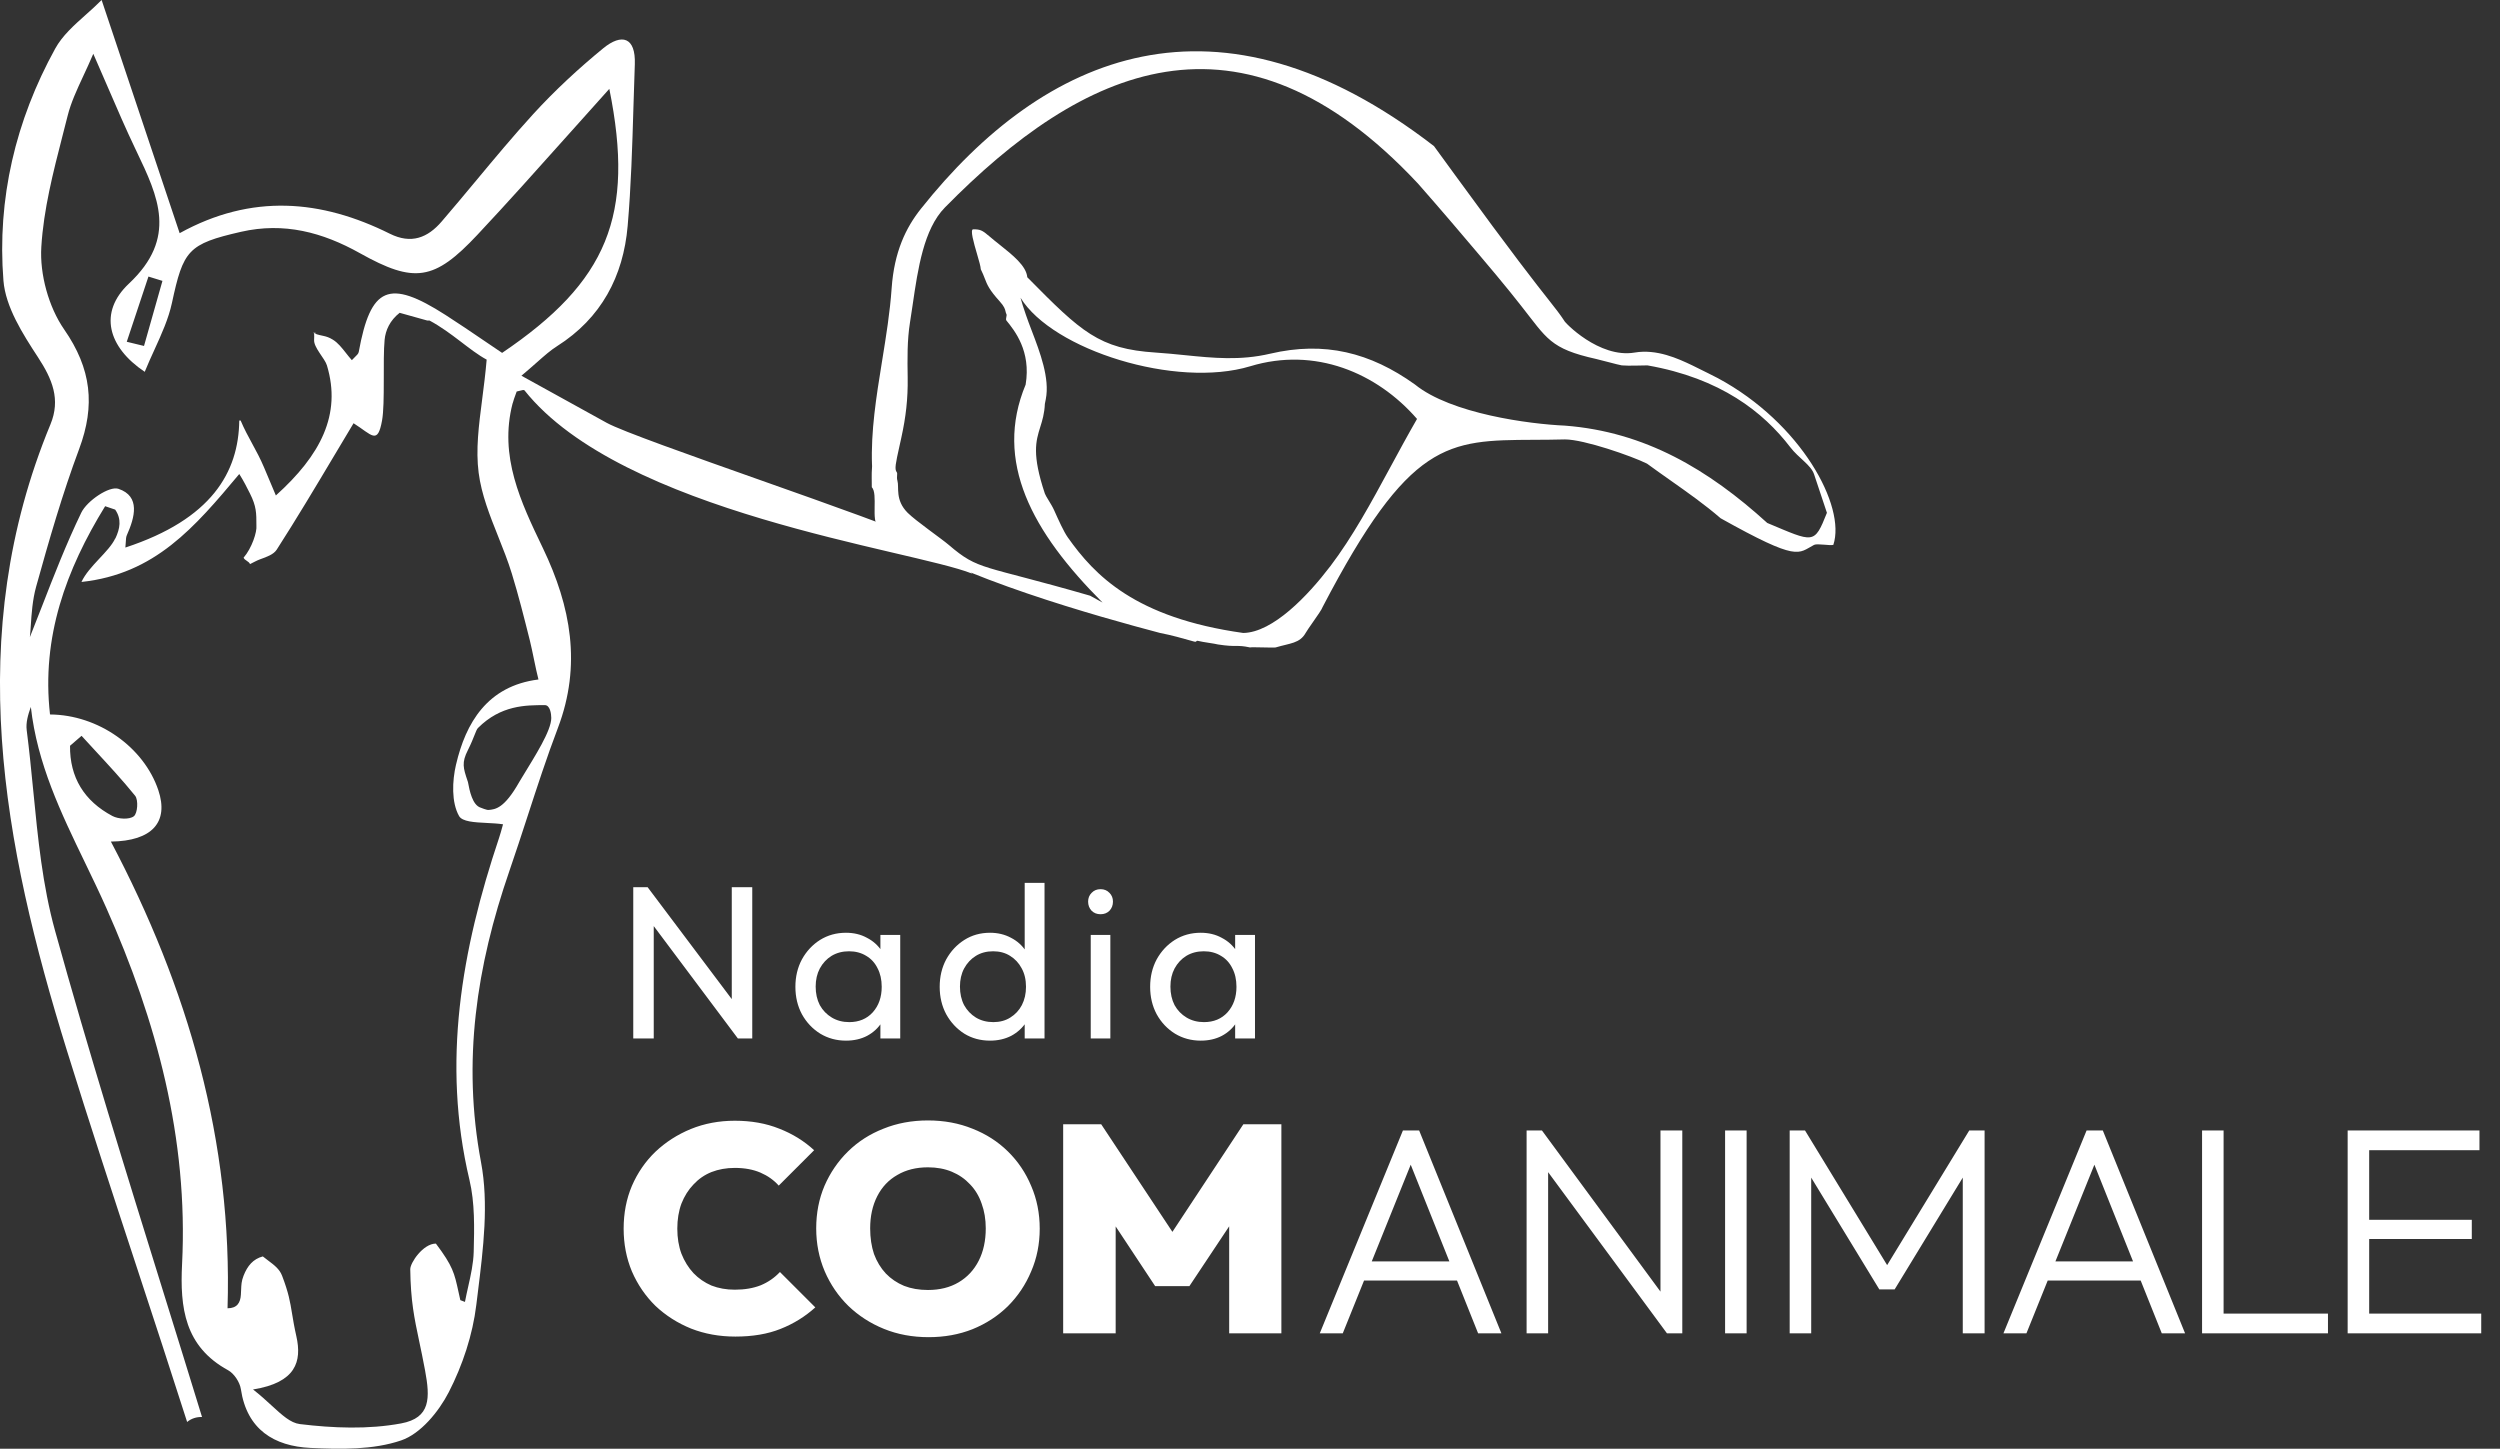 <?xml version="1.0" encoding="UTF-8"?>
<svg xmlns="http://www.w3.org/2000/svg" width="195" height="113" viewBox="0 0 195 113" fill="none">
  <rect x="0" y="0" width="195" height="113" fill="#333333" stroke="none"/>
  <path fill-rule="evenodd" clip-rule="evenodd" d="M40.212 30.785C40.135 30.994 40.051 31.224 39.99 31.459H39.984C38.911 35.592 40.624 39.163 42.321 42.702L42.352 42.766C44.529 47.309 45.378 51.879 43.515 56.784C42.649 59.063 41.894 61.383 41.139 63.702C40.675 65.124 40.212 66.546 39.724 67.96C37.173 75.348 36.037 82.776 37.52 90.655C38.13 93.892 37.697 97.381 37.279 100.75L37.279 100.753C37.236 101.096 37.194 101.439 37.152 101.78C36.871 104.114 36.082 106.493 35.006 108.588C34.219 110.116 32.808 111.834 31.292 112.351C29.112 113.096 26.574 113.051 24.209 112.937C21.392 112.803 19.255 111.512 18.788 108.352C18.707 107.814 18.262 107.136 17.793 106.879C14.405 105.031 14.028 102.007 14.202 98.59C14.695 88.831 12.207 79.617 8.299 70.835C7.768 69.639 7.198 68.461 6.63 67.283C4.76 63.414 2.897 59.558 2.406 55.14C2.179 55.765 2.009 56.374 2.083 56.954C2.285 58.518 2.44 60.096 2.594 61.675C2.955 65.375 3.317 69.076 4.296 72.604C6.92 82.058 9.835 91.433 12.75 100.807C13.757 104.047 14.764 107.286 15.759 110.528C15.341 110.507 14.91 110.648 14.596 110.914C13.317 106.908 12.004 102.912 10.692 98.917C8.838 93.275 6.985 87.634 5.226 81.963C0.218 65.817 -2.883 49.578 3.937 33.097C4.741 31.151 4.078 29.57 2.959 27.86C1.769 26.04 0.433 23.947 0.268 21.885C-0.237 15.516 1.216 9.4 4.305 3.793C4.861 2.782 5.775 1.967 6.694 1.148C7.115 0.773 7.537 0.396 7.926 0C10.078 6.429 12.007 12.192 14.013 18.188C19.631 15.085 25.055 15.566 30.407 18.23C32.081 19.064 33.361 18.546 34.452 17.276C35.35 16.233 36.23 15.176 37.111 14.118C38.58 12.353 40.049 10.588 41.595 8.895C43.276 7.057 45.123 5.347 47.052 3.766C48.49 2.588 49.593 2.884 49.516 5.015C49.475 6.118 49.442 7.222 49.409 8.325C49.316 11.431 49.224 14.537 48.957 17.629C48.619 21.547 46.903 24.814 43.449 27.002C42.944 27.321 42.491 27.721 41.872 28.268C41.533 28.567 41.145 28.91 40.672 29.307C42.969 30.576 45.159 31.785 47.33 32.984C49.637 34.258 69.134 40.693 71.5 42C71.503 42.242 75.811 44.493 75.811 44.736C71.105 42.876 48.5 40 40.905 30.442C40.846 30.398 40.726 30.43 40.572 30.473C40.49 30.495 40.398 30.52 40.301 30.538C40.274 30.616 40.243 30.699 40.212 30.785ZM2.33 49.696C2.361 49.426 2.381 49.112 2.404 48.767C2.462 47.878 2.534 46.788 2.819 45.758C3.823 42.147 4.864 38.531 6.174 35.022C7.444 31.617 7.133 28.766 5.005 25.696C3.791 23.944 3.091 21.386 3.223 19.258C3.4 16.337 4.146 13.436 4.885 10.559C5.016 10.05 5.146 9.543 5.274 9.036C5.533 8 5.992 7.014 6.505 5.91C6.755 5.373 7.018 4.809 7.277 4.196C7.687 5.128 8.065 6.002 8.425 6.836C9.166 8.552 9.832 10.095 10.557 11.612L10.657 11.821C12.336 15.337 13.866 18.542 10.057 22.121C7.672 24.363 8.401 27.068 11.289 29.002C11.528 28.414 11.788 27.843 12.045 27.281C12.603 26.056 13.144 24.87 13.412 23.625C14.297 19.518 14.656 19.028 18.803 18.08C22.143 17.318 25.148 18.11 28.072 19.748C32.321 22.124 33.875 21.903 37.236 18.316C39.602 15.793 41.908 13.211 44.295 10.539C45.353 9.355 46.426 8.153 47.527 6.931C49.528 16.831 47.381 21.969 39.165 27.525C38.701 27.214 38.236 26.898 37.77 26.581C36.773 25.903 35.769 25.22 34.748 24.566C30.329 21.736 28.909 22.354 27.982 27.453C27.956 27.59 27.831 27.71 27.681 27.852C27.605 27.925 27.523 28.003 27.444 28.093C27.279 27.909 27.128 27.717 26.981 27.53C26.661 27.123 26.358 26.739 25.967 26.497C25.39 26.14 25.142 26.249 24.5 26C25 26 24.217 25.89 24.5 26C24.502 26.278 24.519 26.215 24.5 26.5C24.459 27.111 25.335 27.95 25.5 28.5C26.657 32.338 25 35.509 21.518 38.647C21.202 37.897 20.895 37.17 20.596 36.46C20.015 35.083 19.323 34.117 18.769 32.799L18.663 32.799C18.613 36.842 16.5 40.5 9.779 42.709C9.798 42.539 9.805 42.395 9.812 42.271C9.823 42.047 9.832 41.885 9.893 41.747C10.515 40.351 10.969 38.71 9.238 38.127C8.527 37.888 6.787 39.062 6.338 39.992C5.17 42.413 4.193 44.928 3.283 47.271C2.959 48.105 2.643 48.917 2.33 49.696ZM11.233 26.984L12.671 21.909C12.376 21.82 12.083 21.728 11.789 21.637L11.579 21.571C11.017 23.266 10.452 24.964 9.887 26.658C10.111 26.712 10.336 26.767 10.56 26.821L10.562 26.822C10.785 26.876 11.009 26.93 11.233 26.984ZM5.913 57.781C5.764 57.91 5.614 58.039 5.465 58.168H5.462C5.435 60.64 6.571 62.481 8.766 63.647C9.229 63.892 10.087 63.943 10.44 63.667C10.733 63.44 10.805 62.397 10.539 62.068C9.554 60.851 8.489 59.7 7.424 58.548C7.069 58.164 6.714 57.78 6.362 57.394C6.212 57.522 6.063 57.651 5.913 57.781ZM35.807 63.65C35.206 62.589 35.269 60.921 35.571 59.629L35.574 59.626C36.324 56.41 38 53.5 42 53C41.783 52.174 41.532 50.769 41.328 49.956C40.884 48.187 40.447 46.447 39.921 44.736C39.624 43.766 39.243 42.811 38.863 41.857C38.207 40.214 37.554 38.576 37.335 36.878C37.102 35.075 37.342 33.212 37.611 31.13C37.736 30.157 37.867 29.136 37.96 28.051C36.628 27.336 35.275 25.956 33.5 25H33.321L31.172 24.399C30.407 25 30.07 25.771 30 26.5C29.849 28.076 30.043 31.458 29.8 32.799C29.45 34.724 29.026 33.931 27.578 33.013C27.078 33.846 26.581 34.679 26.086 35.509C24.605 37.993 23.134 40.459 21.584 42.873C21.344 43.246 20.817 43.435 20.29 43.624C20.048 43.71 19.714 43.895 19.5 44C19.428 43.783 19.084 43.715 19 43.5C19.648 42.746 20.055 41.489 20 41C20 40 20 39.5 19.5 38.5C19.276 38.053 19 37.5 18.663 36.973C15.179 41.137 12.088 44.774 6.353 45.393C6.936 44.143 8.501 43.041 8.984 42.004L9 42C9.361 41.225 9.5 40.5 8.984 39.75C8.854 39.705 8.723 39.661 8.592 39.617C8.462 39.573 8.331 39.529 8.201 39.484C5.154 44.431 3.22 49.691 3.901 55.729C7.669 55.753 11.221 58.281 12.348 61.629C13.185 64.119 11.875 65.604 8.649 65.643C14.668 77.049 18.151 89.026 17.748 102.046C18.5 102.046 18.749 101.604 18.788 101C18.798 100.856 18.803 100.728 18.807 100.609C18.823 100.213 18.834 99.923 19 99.5C19.299 98.741 19.736 98.204 20.5 98C20.641 98.114 20.78 98.219 20.915 98.32C21.388 98.675 21.802 98.986 22 99.5C22.517 100.853 22.628 101.531 22.777 102.438C22.857 102.926 22.947 103.479 23.118 104.239C23.554 106.185 23.097 107.841 19.736 108.379C20.285 108.803 20.757 109.237 21.184 109.629C22.009 110.386 22.666 110.99 23.387 111.078C25.991 111.395 28.727 111.503 31.286 111.027C33.609 110.594 33.55 109.034 33.155 106.891C32.994 106.021 32.84 105.294 32.701 104.634C32.313 102.801 32.033 101.474 32 99C31.994 98.501 33 97 34 97C35.326 98.768 35.439 99.286 35.764 100.773C35.806 100.967 35.852 101.179 35.906 101.412C35.977 101.438 36.047 101.465 36.117 101.492C36.145 101.503 36.173 101.513 36.201 101.524C36.223 101.533 36.245 101.541 36.267 101.549C36.342 101.149 36.431 100.749 36.521 100.35C36.724 99.447 36.926 98.545 36.949 97.637C36.997 95.769 37.045 93.826 36.617 92.03C34.443 82.868 36.007 74.078 38.919 65.38C39.023 65.072 39.108 64.759 39.174 64.52L39.202 64.418C39.214 64.373 39.226 64.332 39.236 64.295C38.855 64.235 38.412 64.213 37.974 64.191C37.007 64.142 36.058 64.094 35.807 63.65ZM37.281 56.784C39.065 55 41 55 42.5 55C42.9 55 43 55.667 43 56C43 57 41.729 58.971 40.768 60.557L40.763 60.564C40.673 60.712 40.585 60.858 40.5 61C39.329 63.068 38.64 63.129 38.106 63.177C37.956 63.19 37.5 63 37.5 63C36.849 62.806 36.624 61.672 36.5 61L36.47 60.911C36.131 59.896 35.995 59.489 36.5 58.5C37 57.5 37.114 56.951 37.281 56.784Z" fill="white"></path>
  <path fill-rule="evenodd" clip-rule="evenodd" d="M111.852 11.398C94.956 -1.641 81.455 4.184 71.832 16.284C70.659 17.758 69.748 19.635 69.548 22.485C69.42 24.337 69.118 26.21 68.814 28.09L68.787 28.254C68.35 30.959 67.918 33.634 68.018 36.314C68.018 36.339 68.019 36.366 68.021 36.395C68.025 36.455 68.018 36.518 68.011 36.583C67.979 36.898 68 37.5 68 38C68.5 38.5 67.921 40.702 68.5 41C68.774 41.486 68.728 40.718 69.5 41.5C74.5 45 85.804 48.135 90.487 49.372C91.359 49.537 92.245 49.788 93.129 50.039L93.131 50.039C93.403 50.117 93.229 49.925 93.5 50C93.782 50.078 94.766 50.202 95 50.268C96.5 50.5 96.425 50.268 97.5 50.5C97.638 50.458 99.372 50.538 99.5 50.5C100.632 50.164 101.381 50.186 101.839 49.372C101.934 49.203 102.161 48.879 102.4 48.537C102.747 48.041 103.122 47.506 103.168 47.34C109.949 34.353 112.887 34.339 119.634 34.305C120.394 34.302 121.201 34.298 122.068 34.275C123.555 34.275 127.28 35.573 128.468 36.164C129.065 36.602 129.671 37.03 130.278 37.457L130.279 37.458C131.623 38.405 132.968 39.352 134.21 40.425C140.344 43.854 140.228 43.161 141.5 42.5C141.74 42.376 142.762 42.579 143 42.5C144 39.5 140.5 33 134 29.5C134 29.5 132.674 28.821 132 28.5C130.875 27.964 129.23 27.207 127.5 27.5C124.733 27.968 121.991 25.113 122 25C121.643 24.464 121.359 24.105 120.818 23.418C119.844 22.183 118.035 19.889 113.459 13.604C112.953 12.91 112.418 12.175 111.852 11.398ZM68.021 36.395C68.02 36.23 68.019 36.133 68.018 36.24L68.018 36.242C68.018 36.264 68.017 36.288 68.018 36.314L68.021 36.395ZM96.975 49.372C99.296 49.331 102.033 46.439 103.739 44.196V44.201C105.518 41.852 106.94 39.224 108.448 36.439C109.112 35.212 109.793 33.954 110.528 32.676C107.385 29.062 102.567 27.036 97.518 28.568C91.737 30.319 82.11 27.305 79.601 23.227C79.682 23.558 79.839 24.022 80.026 24.574C80.153 24.95 80.311 25.362 80.477 25.798C81.119 27.479 81.894 29.507 81.572 31.136C81.548 31.259 81.524 31.38 81.5 31.5C81.465 32.265 81.3 32.796 81.139 33.311C80.797 34.41 80.478 35.435 81.5 38.5C81.534 38.604 81.65 38.793 81.784 39.014C81.936 39.262 82.111 39.549 82.222 39.799C82.561 40.555 82.969 41.467 83.29 41.92C85.373 44.864 88.532 48.188 96.975 49.372ZM110.61 14.327C96.687 -0.571 84.361 5.343 73.699 16.188C72.05 17.872 71.599 20.961 71.19 23.755L71.177 23.843C71.113 24.282 71.049 24.713 70.982 25.13C70.754 26.543 70.776 28.003 70.799 29.461C70.824 31.12 70.654 32.535 70.309 34.113L70.255 34.36C70.217 34.533 70.181 34.695 70.148 34.845C69.861 36.143 69.761 36.596 69.943 36.827C70.04 36.951 69.907 37.187 70 37.5C70.148 38 69.799 39 70.799 40C71.418 40.62 73.427 42.011 74 42.5C76.374 44.529 76.5 44 85.031 46.465C85.348 46.64 85.671 46.818 86 47C80.5 41.5 77.5 36 80 30C80.436 27.381 79.132 25.774 78.5 25C78.451 24.94 78.474 24.827 78.495 24.722C78.514 24.63 78.531 24.543 78.5 24.5C78.463 24.427 78.448 24.361 78.431 24.289C78.392 24.117 78.345 23.914 77.971 23.5C77.15 22.592 77.005 22.218 76.812 21.721C76.733 21.517 76.646 21.292 76.5 21C76.5 20.815 76.362 20.34 76.209 19.815C75.949 18.923 75.647 17.886 75.912 17.886C76.439 17.886 76.608 17.947 77.156 18.419C77.411 18.64 77.69 18.861 77.971 19.085C78.997 19.902 80.053 20.742 80.128 21.625C84.344 25.898 85.718 27.213 90.14 27.5C90.92 27.551 91.671 27.627 92.406 27.701C94.639 27.927 96.735 28.138 99.075 27.588C103.297 26.599 106.877 27.488 110.369 29.993C113.182 32.279 119.341 33.082 122.068 33.199C128.319 33.68 133.27 36.634 137.846 40.791C141.5 42.321 141.5 42.5 142.5 40C142.5 40 142 38.5 141.5 37C141.253 36.258 140.308 35.754 139.633 34.873C137.545 32.151 134.21 29.5 128.5 28.5C128 28.5 127.091 28.549 126.5 28.5C126.323 28.485 124.56 28 124.5 28C120.899 27.2 120.669 26.409 118.64 23.843C118.134 23.202 117.515 22.42 116.705 21.453L116.704 21.452L116.552 21.271C116.194 20.844 115.813 20.39 115.404 19.907C114.119 18.388 112.562 16.547 110.61 14.327Z" fill="white"></path>
  <path d="M57.361 104.253C56.119 104.253 54.969 104.046 53.911 103.632C52.853 103.203 51.925 102.612 51.128 101.861C50.346 101.094 49.733 100.197 49.288 99.17C48.859 98.143 48.644 97.031 48.644 95.835C48.644 94.624 48.859 93.512 49.288 92.5C49.733 91.473 50.346 90.583 51.128 89.832C51.925 89.081 52.845 88.49 53.888 88.061C54.946 87.632 56.088 87.417 57.315 87.417C58.603 87.417 59.761 87.624 60.788 88.038C61.815 88.437 62.72 88.996 63.502 89.717L60.742 92.477C60.359 92.048 59.883 91.71 59.316 91.465C58.749 91.22 58.082 91.097 57.315 91.097C56.656 91.097 56.05 91.204 55.498 91.419C54.961 91.634 54.494 91.956 54.095 92.385C53.696 92.799 53.382 93.297 53.152 93.88C52.937 94.463 52.83 95.114 52.83 95.835C52.83 96.556 52.937 97.207 53.152 97.79C53.382 98.373 53.696 98.879 54.095 99.308C54.494 99.722 54.961 100.044 55.498 100.274C56.05 100.489 56.656 100.596 57.315 100.596C58.082 100.596 58.756 100.481 59.339 100.251C59.922 100.006 60.42 99.661 60.834 99.216L63.594 101.976C62.797 102.697 61.892 103.256 60.88 103.655C59.883 104.054 58.71 104.253 57.361 104.253ZM72.427 104.299C71.17 104.299 70.012 104.084 68.954 103.655C67.896 103.226 66.969 102.628 66.171 101.861C65.389 101.094 64.776 100.197 64.331 99.17C63.887 98.127 63.664 97.008 63.664 95.812C63.664 94.616 63.879 93.512 64.308 92.5C64.753 91.473 65.366 90.576 66.148 89.809C66.93 89.042 67.85 88.452 68.908 88.038C69.966 87.609 71.124 87.394 72.381 87.394C73.639 87.394 74.796 87.609 75.854 88.038C76.912 88.452 77.832 89.042 78.614 89.809C79.396 90.576 80.002 91.473 80.431 92.5C80.876 93.527 81.098 94.639 81.098 95.835C81.098 97.031 80.876 98.143 80.431 99.17C80.002 100.197 79.396 101.102 78.614 101.884C77.832 102.651 76.912 103.249 75.854 103.678C74.812 104.092 73.669 104.299 72.427 104.299ZM72.381 100.619C73.301 100.619 74.099 100.42 74.773 100.021C75.448 99.622 75.969 99.063 76.337 98.342C76.705 97.621 76.889 96.778 76.889 95.812C76.889 95.107 76.782 94.463 76.567 93.88C76.368 93.297 76.069 92.799 75.67 92.385C75.272 91.956 74.796 91.626 74.244 91.396C73.692 91.166 73.071 91.051 72.381 91.051C71.461 91.051 70.664 91.25 69.989 91.649C69.315 92.032 68.793 92.584 68.425 93.305C68.057 94.026 67.873 94.861 67.873 95.812C67.873 96.548 67.973 97.215 68.172 97.813C68.387 98.396 68.694 98.902 69.092 99.331C69.491 99.745 69.966 100.067 70.518 100.297C71.07 100.512 71.691 100.619 72.381 100.619ZM82.927 104V87.693H85.894L92.15 97.146H90.748L96.981 87.693H99.948V104H95.876V94.501L96.52 94.685L92.772 100.32H90.103L86.377 94.685L87.022 94.501V104H82.927ZM102.942 104L109.428 88.176H110.693L117.11 104H115.293L109.704 90.016H110.371L104.736 104H102.942ZM105.909 99.883V98.388H114.189V99.883H105.909ZM119.075 104V88.176H120.271L120.754 90.177V104H119.075ZM130.023 104L120.018 90.43L120.271 88.176L130.253 101.746L130.023 104ZM130.023 104L129.517 102.091V88.176H131.219V104H130.023ZM134.557 104V88.176H136.236V104H134.557ZM139.595 104V88.176H140.791L147.622 99.377H146.771L153.602 88.176H154.798V104H153.096V91.12L153.487 91.212L147.783 100.573H146.587L140.883 91.212L141.274 91.12V104H139.595ZM156.268 104L162.754 88.176H164.019L170.436 104H168.619L163.03 90.016H163.697L158.062 104H156.268ZM159.235 99.883V98.388H167.515V99.883H159.235ZM171.761 104V88.176H173.44V104H171.761ZM172.865 104V102.459H181.582V104H172.865ZM183.117 104V88.176H184.796V104H183.117ZM184.221 104V102.459H193.536V104H184.221ZM184.221 96.64V95.145H192.8V96.64H184.221ZM184.221 89.717V88.176H193.398V89.717H184.221Z" fill="white"></path>
  <path d="M49.394 81V69.202H50.516L50.992 71.055V81H49.394ZM57.554 81L50.312 71.327L50.516 69.202L57.775 78.858L57.554 81ZM57.554 81L57.078 79.249V69.202H58.676V81H57.554ZM65.985 81.17C65.249 81.17 64.58 80.989 63.979 80.626C63.379 80.252 62.903 79.748 62.551 79.113C62.211 78.478 62.041 77.764 62.041 76.971C62.041 76.178 62.211 75.464 62.551 74.829C62.903 74.194 63.373 73.69 63.962 73.316C64.563 72.942 65.237 72.755 65.985 72.755C66.597 72.755 67.141 72.885 67.617 73.146C68.105 73.395 68.496 73.747 68.79 74.2C69.085 74.642 69.249 75.158 69.283 75.747V78.178C69.249 78.756 69.085 79.272 68.79 79.725C68.507 80.178 68.122 80.535 67.634 80.796C67.158 81.045 66.609 81.17 65.985 81.17ZM66.24 79.725C67 79.725 67.612 79.47 68.076 78.96C68.541 78.439 68.773 77.776 68.773 76.971C68.773 76.416 68.666 75.934 68.45 75.526C68.246 75.107 67.952 74.784 67.566 74.557C67.181 74.319 66.733 74.2 66.223 74.2C65.713 74.2 65.26 74.319 64.863 74.557C64.478 74.795 64.172 75.124 63.945 75.543C63.73 75.951 63.622 76.421 63.622 76.954C63.622 77.498 63.73 77.98 63.945 78.399C64.172 78.807 64.484 79.13 64.88 79.368C65.277 79.606 65.73 79.725 66.24 79.725ZM68.671 81V78.824L68.96 76.852L68.671 74.897V72.925H70.218V81H68.671ZM77.223 81.17C76.475 81.17 75.806 80.989 75.217 80.626C74.627 80.252 74.157 79.748 73.806 79.113C73.466 78.478 73.296 77.764 73.296 76.971C73.296 76.178 73.466 75.464 73.806 74.829C74.157 74.194 74.627 73.69 75.217 73.316C75.806 72.942 76.475 72.755 77.223 72.755C77.823 72.755 78.368 72.885 78.855 73.146C79.342 73.395 79.733 73.747 80.028 74.2C80.334 74.642 80.504 75.158 80.538 75.747V78.178C80.504 78.756 80.34 79.272 80.045 79.725C79.75 80.178 79.359 80.535 78.872 80.796C78.385 81.045 77.835 81.17 77.223 81.17ZM77.478 79.725C77.988 79.725 78.43 79.606 78.804 79.368C79.189 79.13 79.49 78.807 79.705 78.399C79.92 77.98 80.028 77.504 80.028 76.971C80.028 76.416 79.915 75.934 79.688 75.526C79.472 75.118 79.172 74.795 78.787 74.557C78.413 74.319 77.971 74.2 77.461 74.2C76.951 74.2 76.503 74.319 76.118 74.557C75.733 74.795 75.427 75.124 75.2 75.543C74.984 75.951 74.877 76.421 74.877 76.954C74.877 77.498 74.984 77.98 75.2 78.399C75.427 78.807 75.733 79.13 76.118 79.368C76.514 79.606 76.968 79.725 77.478 79.725ZM81.473 81H79.926V78.824L80.215 76.852L79.926 74.897V68.862H81.473V81ZM85.077 81V72.925H86.607V81H85.077ZM85.842 71.31C85.559 71.31 85.327 71.219 85.145 71.038C84.964 70.845 84.873 70.607 84.873 70.324C84.873 70.052 84.964 69.825 85.145 69.644C85.327 69.451 85.559 69.355 85.842 69.355C86.126 69.355 86.358 69.451 86.539 69.644C86.721 69.825 86.811 70.052 86.811 70.324C86.811 70.607 86.721 70.845 86.539 71.038C86.358 71.219 86.126 71.31 85.842 71.31ZM93.656 81.17C92.919 81.17 92.251 80.989 91.65 80.626C91.049 80.252 90.573 79.748 90.222 79.113C89.882 78.478 89.712 77.764 89.712 76.971C89.712 76.178 89.882 75.464 90.222 74.829C90.573 74.194 91.044 73.69 91.633 73.316C92.234 72.942 92.908 72.755 93.656 72.755C94.268 72.755 94.812 72.885 95.288 73.146C95.775 73.395 96.166 73.747 96.461 74.2C96.756 74.642 96.92 75.158 96.954 75.747V78.178C96.92 78.756 96.756 79.272 96.461 79.725C96.178 80.178 95.793 80.535 95.305 80.796C94.829 81.045 94.279 81.17 93.656 81.17ZM93.911 79.725C94.671 79.725 95.282 79.47 95.747 78.96C96.212 78.439 96.444 77.776 96.444 76.971C96.444 76.416 96.337 75.934 96.121 75.526C95.917 75.107 95.623 74.784 95.237 74.557C94.852 74.319 94.404 74.2 93.894 74.2C93.384 74.2 92.931 74.319 92.534 74.557C92.149 74.795 91.843 75.124 91.616 75.543C91.401 75.951 91.293 76.421 91.293 76.954C91.293 77.498 91.401 77.98 91.616 78.399C91.843 78.807 92.154 79.13 92.551 79.368C92.948 79.606 93.401 79.725 93.911 79.725ZM96.342 81V78.824L96.631 76.852L96.342 74.897V72.925H97.889V81H96.342Z" fill="white"></path>
</svg>
